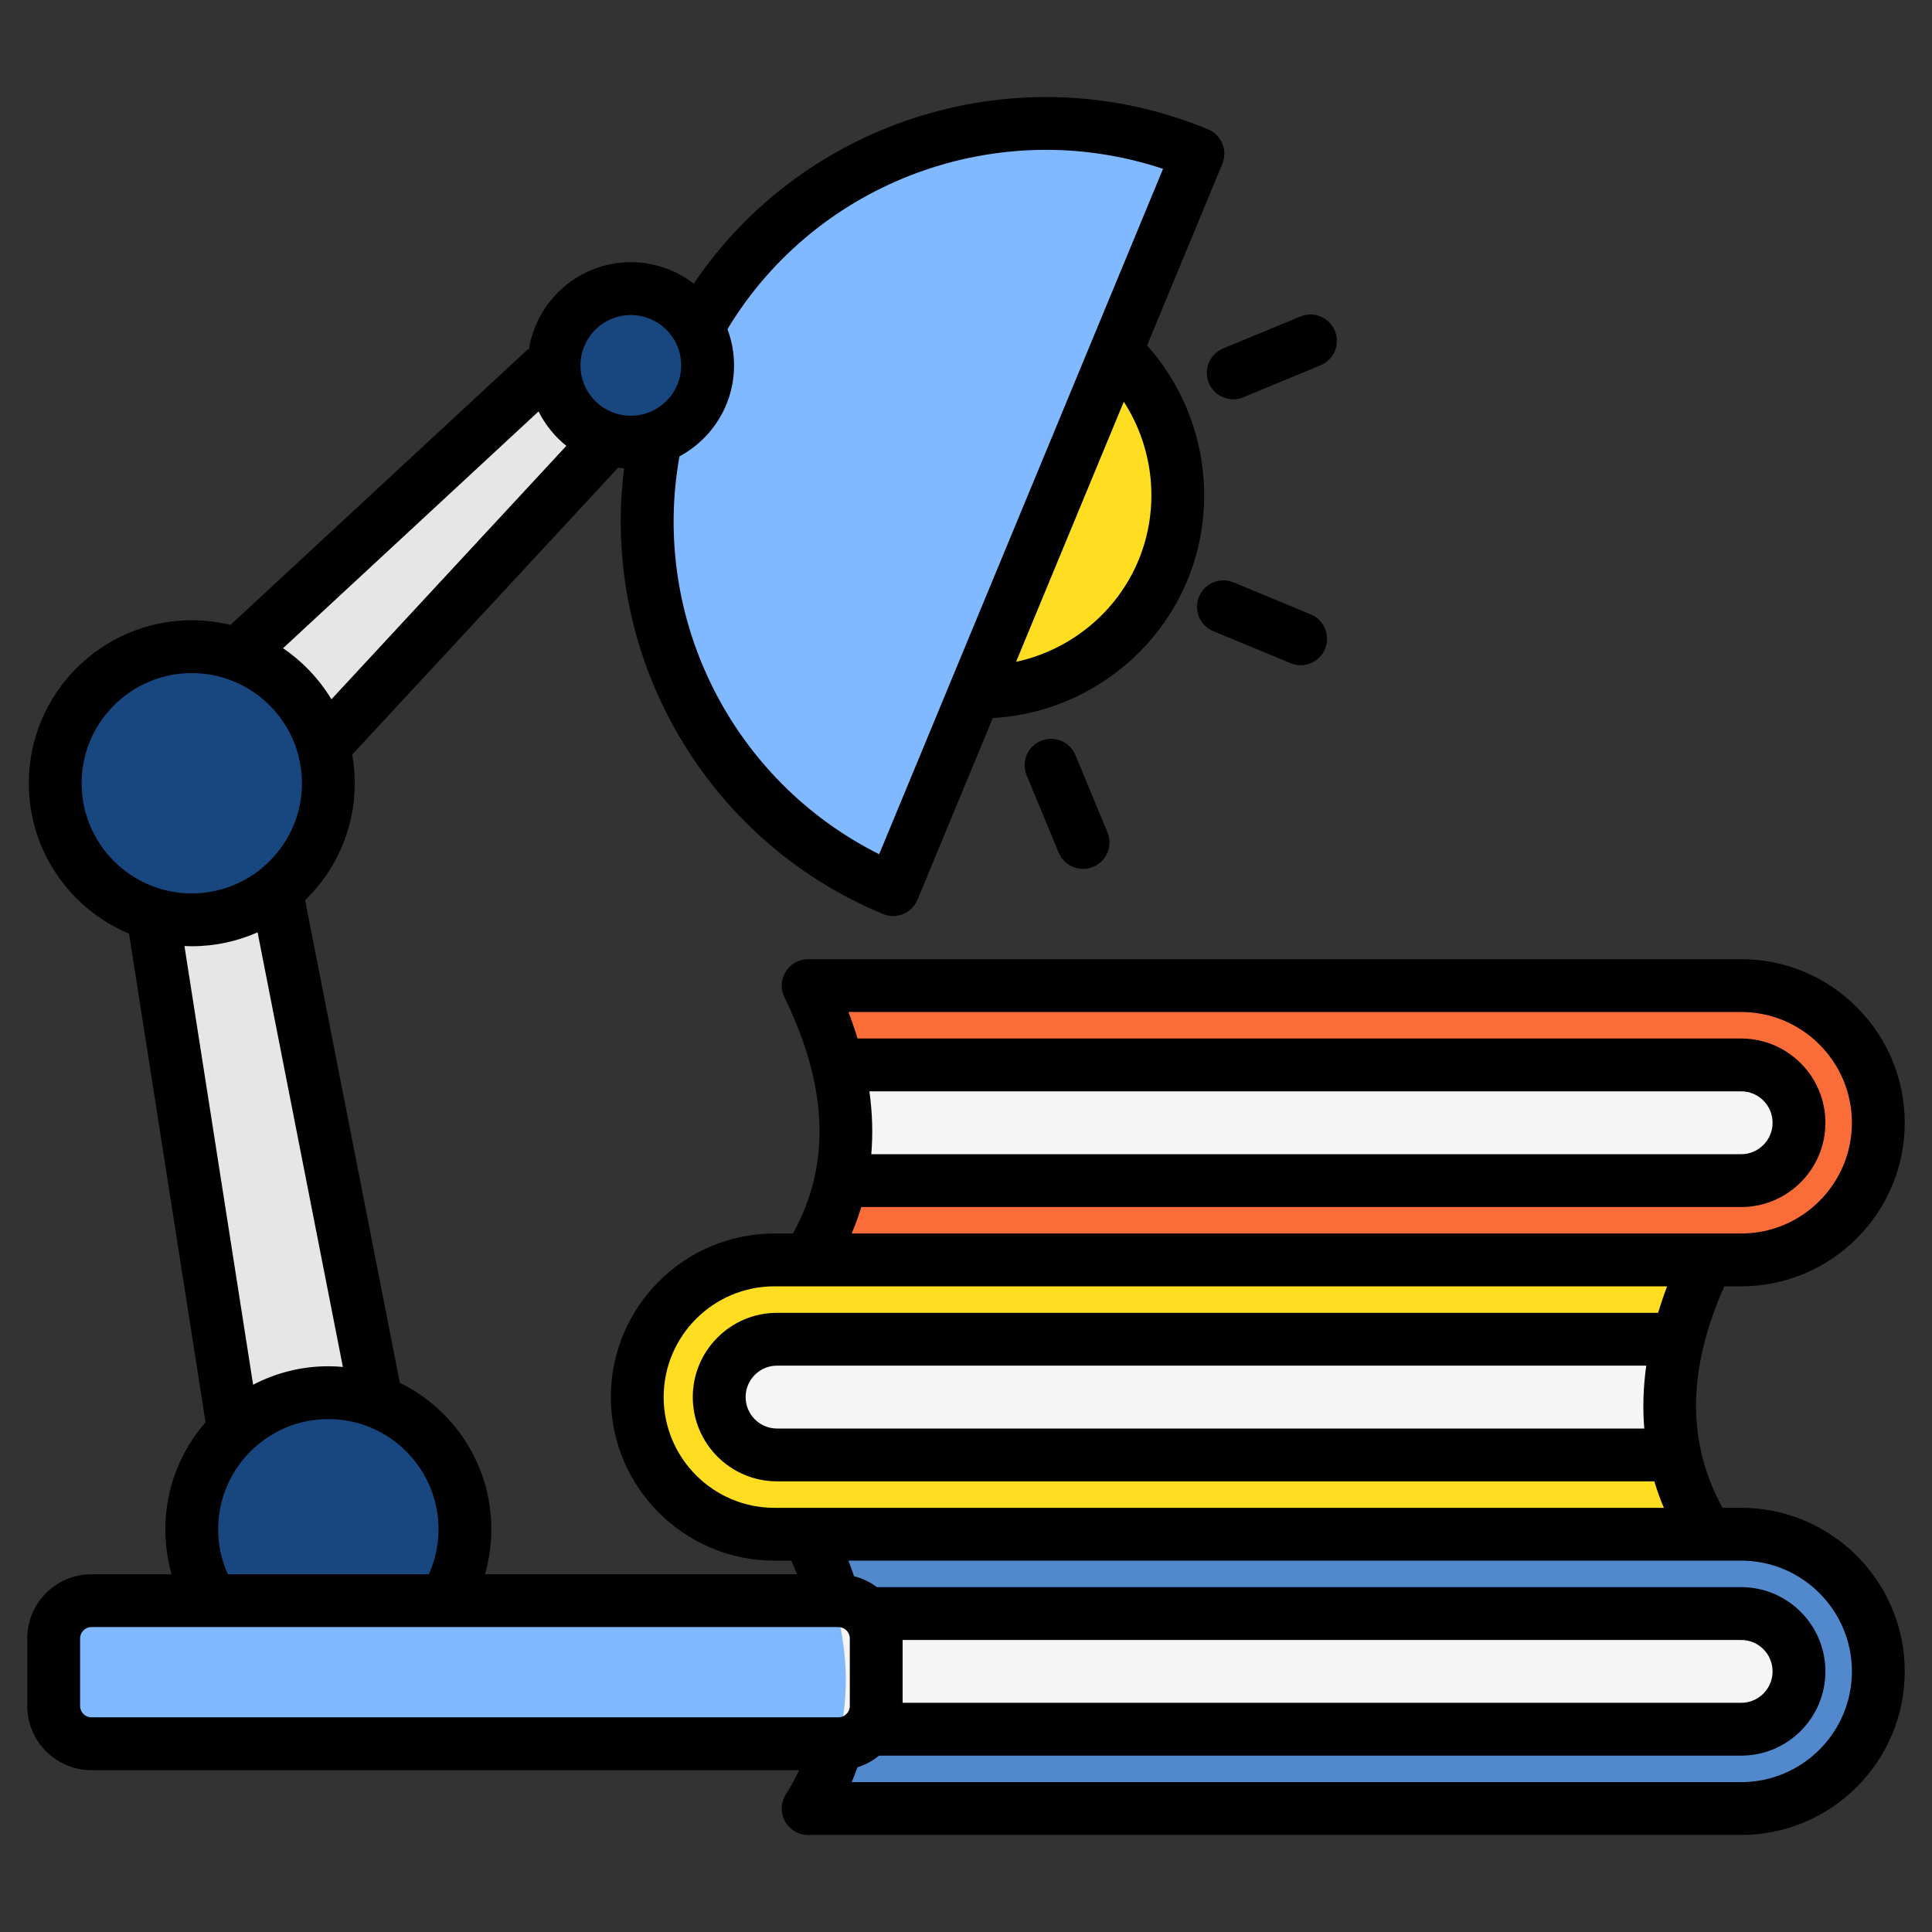 <svg width="70" height="70" viewBox="0 0 70 70" fill="none" xmlns="http://www.w3.org/2000/svg">
<rect x="0" y="0" width="70" height="70" fill="#333333" stroke="none"/>
<g clip-path="url(#clip0_87_214)">
<path d="M42.136 20.665C40.627 24.308 36.45 26.038 32.807 24.529C29.164 23.02 27.434 18.844 28.943 15.201C30.452 11.558 34.629 9.828 38.272 11.337C41.915 12.846 43.645 17.023 42.136 20.665Z" fill="#FFDE21"/>
<path d="M8.824 30.184L5.361 26.721L20.501 12.688L22.857 15.044L8.824 30.184ZM5.361 32.025L8.861 54.381L14.166 53.446L9.809 31.241L5.361 32.025L5.361 32.025Z" fill="#E6E6E6"/>
<path d="M43.403 5.572L32.359 32.234C24.997 29.185 21.5 20.744 24.55 13.381C27.6 6.019 36.041 2.522 43.403 5.572Z" fill="#80B9FF"/>
<path d="M6.948 33.33C4.215 33.33 2 31.114 2 28.381C2 25.648 4.215 23.433 6.948 23.433C9.682 23.433 11.897 25.648 11.897 28.381C11.897 31.114 9.681 33.33 6.948 33.33ZM11.897 50.462C9.164 50.462 6.949 52.678 6.949 55.411C6.949 58.144 9.164 60.359 11.897 60.359C14.63 60.359 16.846 58.144 16.846 55.411C16.846 52.678 14.63 50.462 11.897 50.462ZM22.857 10.46C21.32 10.46 20.075 11.705 20.075 13.242C20.075 14.778 21.32 16.023 22.857 16.023C24.393 16.023 25.638 14.778 25.638 13.242C25.638 11.705 24.393 10.46 22.857 10.46Z" fill="#18467E"/>
<path d="M31.747 59.365V61.815C31.747 62.57 31.134 63.182 30.38 63.182H3.312C2.557 63.182 1.945 62.57 1.945 61.815V59.365C1.945 58.61 2.557 57.998 3.312 57.998H30.38C31.134 57.998 31.747 58.61 31.747 59.365Z" fill="#80B9FF"/>
<path d="M68.055 60.561C68.055 63.305 65.83 65.53 63.086 65.53H29.28C29.857 64.614 30.25 63.656 30.462 62.656H63.086C64.241 62.656 65.181 61.716 65.181 60.561C65.181 59.405 64.241 58.465 63.086 58.465H30.341C30.115 57.536 29.762 56.579 29.28 55.591H63.086C65.83 55.591 68.055 57.816 68.055 60.561Z" fill="#5289CC"/>
<path d="M65.181 60.561C65.181 61.716 64.241 62.656 63.086 62.656H30.462C30.742 61.333 30.701 59.936 30.342 58.465H63.086C64.242 58.465 65.182 59.405 65.182 60.561H65.181Z" fill="#F5F5F5"/>
<path d="M68.055 40.683C68.055 43.427 65.83 45.652 63.086 45.652H29.28C29.857 44.737 30.25 43.779 30.462 42.779H63.086C64.241 42.779 65.181 41.838 65.181 40.683C65.181 39.527 64.241 38.587 63.086 38.587H30.341C30.115 37.658 29.762 36.701 29.28 35.713H63.086C65.83 35.713 68.055 37.938 68.055 40.683Z" fill="#FA6D38"/>
<path d="M65.181 40.683C65.181 41.838 64.241 42.779 63.086 42.779H30.462C30.742 41.455 30.701 40.058 30.342 38.587H63.086C64.242 38.587 65.182 39.527 65.182 40.683L65.181 40.683Z" fill="#F5F5F5"/>
<path d="M60.682 52.718C60.893 53.718 61.287 54.676 61.863 55.591H28.058C25.314 55.591 23.089 53.366 23.089 50.622C23.089 47.877 25.313 45.652 28.058 45.652H61.863C61.382 46.64 61.029 47.597 60.802 48.526H28.153C26.997 48.526 26.058 49.466 26.058 50.622C26.058 51.777 26.997 52.717 28.153 52.717H60.682V52.718Z" fill="#FFDE21"/>
<path d="M60.682 52.718H28.153C26.998 52.718 26.058 51.777 26.058 50.622C26.058 49.466 26.998 48.526 28.153 48.526H60.802C60.443 49.997 60.403 51.394 60.682 52.718Z" fill="#F5F5F5"/>
<path d="M63.086 54.631H62.411C61.111 52.267 61.132 49.631 62.474 46.606H63.086C66.353 46.606 69.012 43.948 69.012 40.68C69.012 37.412 66.354 34.753 63.086 34.753H29.28C28.95 34.753 28.644 34.923 28.469 35.203C28.294 35.483 28.276 35.833 28.42 36.13C30.006 39.381 30.11 42.188 28.733 44.692H28.058C24.79 44.692 22.132 47.351 22.132 50.619C22.132 53.887 24.79 56.545 28.058 56.545H28.67C28.743 56.71 28.812 56.875 28.877 57.038H17.572C17.723 56.511 17.803 55.962 17.803 55.408C17.803 53.08 16.448 51.062 14.486 50.101L11.055 32.617C12.163 31.543 12.854 30.04 12.854 28.379C12.854 28.024 12.821 27.678 12.761 27.341L22.394 16.948C22.466 16.957 22.54 16.964 22.613 16.969C21.744 23.784 25.552 30.448 31.993 33.116C32.113 33.165 32.237 33.189 32.359 33.189C32.734 33.189 33.091 32.966 33.243 32.598L35.97 26.016C39.048 25.847 41.827 23.908 43.02 21.029C44.212 18.149 43.619 14.812 41.561 12.517L44.287 5.936C44.385 5.701 44.385 5.437 44.287 5.203C44.19 4.969 44.004 4.782 43.769 4.685C36.984 1.875 29.18 4.283 25.135 10.278C24.504 9.791 23.714 9.5 22.856 9.5C20.985 9.5 19.431 10.882 19.16 12.678L19.133 12.649L8.351 22.642C7.901 22.533 7.432 22.473 6.948 22.473C3.692 22.473 1.043 25.122 1.043 28.379C1.043 30.83 2.544 32.936 4.675 33.829L7.447 51.532C6.542 52.57 5.991 53.926 5.991 55.408C5.991 55.967 6.068 56.512 6.219 57.038H3.312C2.03 57.038 0.988 58.081 0.988 59.362V61.812C0.988 63.093 2.03 64.136 3.312 64.136H28.954C28.812 64.435 28.652 64.729 28.47 65.018C28.285 65.312 28.274 65.685 28.442 65.99C28.611 66.295 28.932 66.484 29.28 66.484H63.085C66.353 66.484 69.012 63.826 69.012 60.558C69.012 57.29 66.353 54.631 63.085 54.631H63.086ZM59.575 51.758H28.153C27.525 51.758 27.015 51.247 27.015 50.619C27.015 49.991 27.525 49.48 28.153 49.48H59.647C59.538 50.257 59.513 51.017 59.575 51.758ZM31.5 39.541H63.086C63.714 39.541 64.224 40.052 64.224 40.68C64.224 41.308 63.714 41.819 63.086 41.819H31.568C31.631 41.078 31.609 40.319 31.5 39.541ZM31.205 43.733H63.086C64.769 43.733 66.138 42.363 66.138 40.68C66.138 38.997 64.769 37.627 63.086 37.627H31.071C30.974 37.31 30.864 36.99 30.741 36.667H63.086C65.298 36.667 67.098 38.468 67.098 40.68C67.098 42.892 65.298 44.692 63.086 44.692H30.858C30.991 44.377 31.107 44.057 31.205 43.733H31.205ZM24.046 50.619C24.046 48.406 25.846 46.606 28.058 46.606H60.403C60.28 46.929 60.172 47.249 60.075 47.566H28.153C26.47 47.566 25.101 48.936 25.101 50.619C25.101 52.302 26.47 53.672 28.153 53.672H59.939C60.037 53.996 60.152 54.316 60.285 54.631H28.058C25.846 54.631 24.046 52.831 24.046 50.619H24.046ZM41.252 20.296C40.465 22.195 38.772 23.559 36.814 23.979L40.717 14.555C41.807 16.237 42.038 18.397 41.252 20.296ZM42.14 6.118L31.854 30.95C26.543 28.295 23.562 22.418 24.618 16.536C25.794 15.905 26.596 14.664 26.596 13.239C26.596 12.777 26.511 12.334 26.357 11.925C29.611 6.532 36.205 4.139 42.14 6.118ZM22.857 11.414C23.863 11.414 24.681 12.232 24.681 13.239C24.681 14.245 23.863 15.063 22.857 15.063C21.85 15.063 21.032 14.245 21.032 13.239C21.032 12.232 21.85 11.414 22.857 11.414ZM19.512 14.907C19.755 15.392 20.1 15.817 20.52 16.154L12.008 25.337C11.564 24.601 10.965 23.969 10.255 23.487L19.512 14.907V14.907ZM2.957 28.378C2.957 26.177 4.748 24.387 6.948 24.387C9.149 24.387 10.94 26.177 10.94 28.378C10.94 30.579 9.149 32.37 6.948 32.37C4.748 32.37 2.957 30.579 2.957 28.378ZM6.948 34.284C7.797 34.284 8.603 34.103 9.333 33.78L12.423 49.527C12.249 49.511 12.074 49.502 11.897 49.502C10.914 49.502 9.987 49.745 9.171 50.172L6.683 34.277C6.771 34.281 6.859 34.284 6.948 34.284V34.284ZM7.905 55.408C7.905 53.207 9.696 51.416 11.897 51.416C14.098 51.416 15.889 53.207 15.889 55.408C15.889 55.973 15.768 56.528 15.54 57.038H8.254C8.023 56.525 7.905 55.978 7.905 55.408ZM2.902 61.812V59.362C2.902 59.136 3.086 58.952 3.312 58.952H30.379C30.605 58.952 30.79 59.136 30.79 59.362V61.812C30.79 62.038 30.605 62.222 30.379 62.222H3.312C3.086 62.222 2.902 62.038 2.902 61.812ZM63.086 64.57H30.858C30.933 64.392 31.002 64.213 31.066 64.032C31.355 63.943 31.62 63.798 31.849 63.61H63.086C64.769 63.61 66.138 62.241 66.138 60.558C66.138 58.875 64.769 57.505 63.086 57.505H31.771C31.527 57.322 31.248 57.186 30.944 57.11C30.881 56.923 30.812 56.735 30.74 56.545H63.086C65.298 56.545 67.098 58.345 67.098 60.558C67.098 62.77 65.298 64.57 63.086 64.57V64.57ZM63.086 59.419C63.714 59.419 64.224 59.93 64.224 60.558C64.224 61.186 63.714 61.696 63.086 61.696H32.703V59.419H63.086ZM48.009 23.51C47.856 23.879 47.5 24.102 47.124 24.102C47.002 24.102 46.878 24.078 46.758 24.028L43.96 22.869C43.472 22.667 43.24 22.107 43.443 21.619C43.645 21.13 44.205 20.898 44.693 21.101L47.491 22.26C47.979 22.462 48.211 23.022 48.009 23.51ZM44.317 12.626L47.115 11.467C47.603 11.264 48.163 11.496 48.365 11.985C48.568 12.473 48.336 13.033 47.847 13.235L45.049 14.394C44.93 14.444 44.806 14.467 44.684 14.467C44.308 14.467 43.952 14.245 43.799 13.876C43.597 13.388 43.828 12.828 44.317 12.626ZM38.966 27.36L40.125 30.158C40.327 30.646 40.096 31.206 39.607 31.409C39.487 31.458 39.363 31.482 39.241 31.482C38.866 31.482 38.509 31.259 38.357 30.891L37.198 28.093C36.995 27.605 37.227 27.045 37.715 26.842C38.204 26.64 38.764 26.872 38.966 27.36Z" fill="black"/>
</g>
<defs>
<clipPath id="clip0_87_214">
<rect width="70" height="70" fill="white"/>
</clipPath>
</defs>
</svg>
